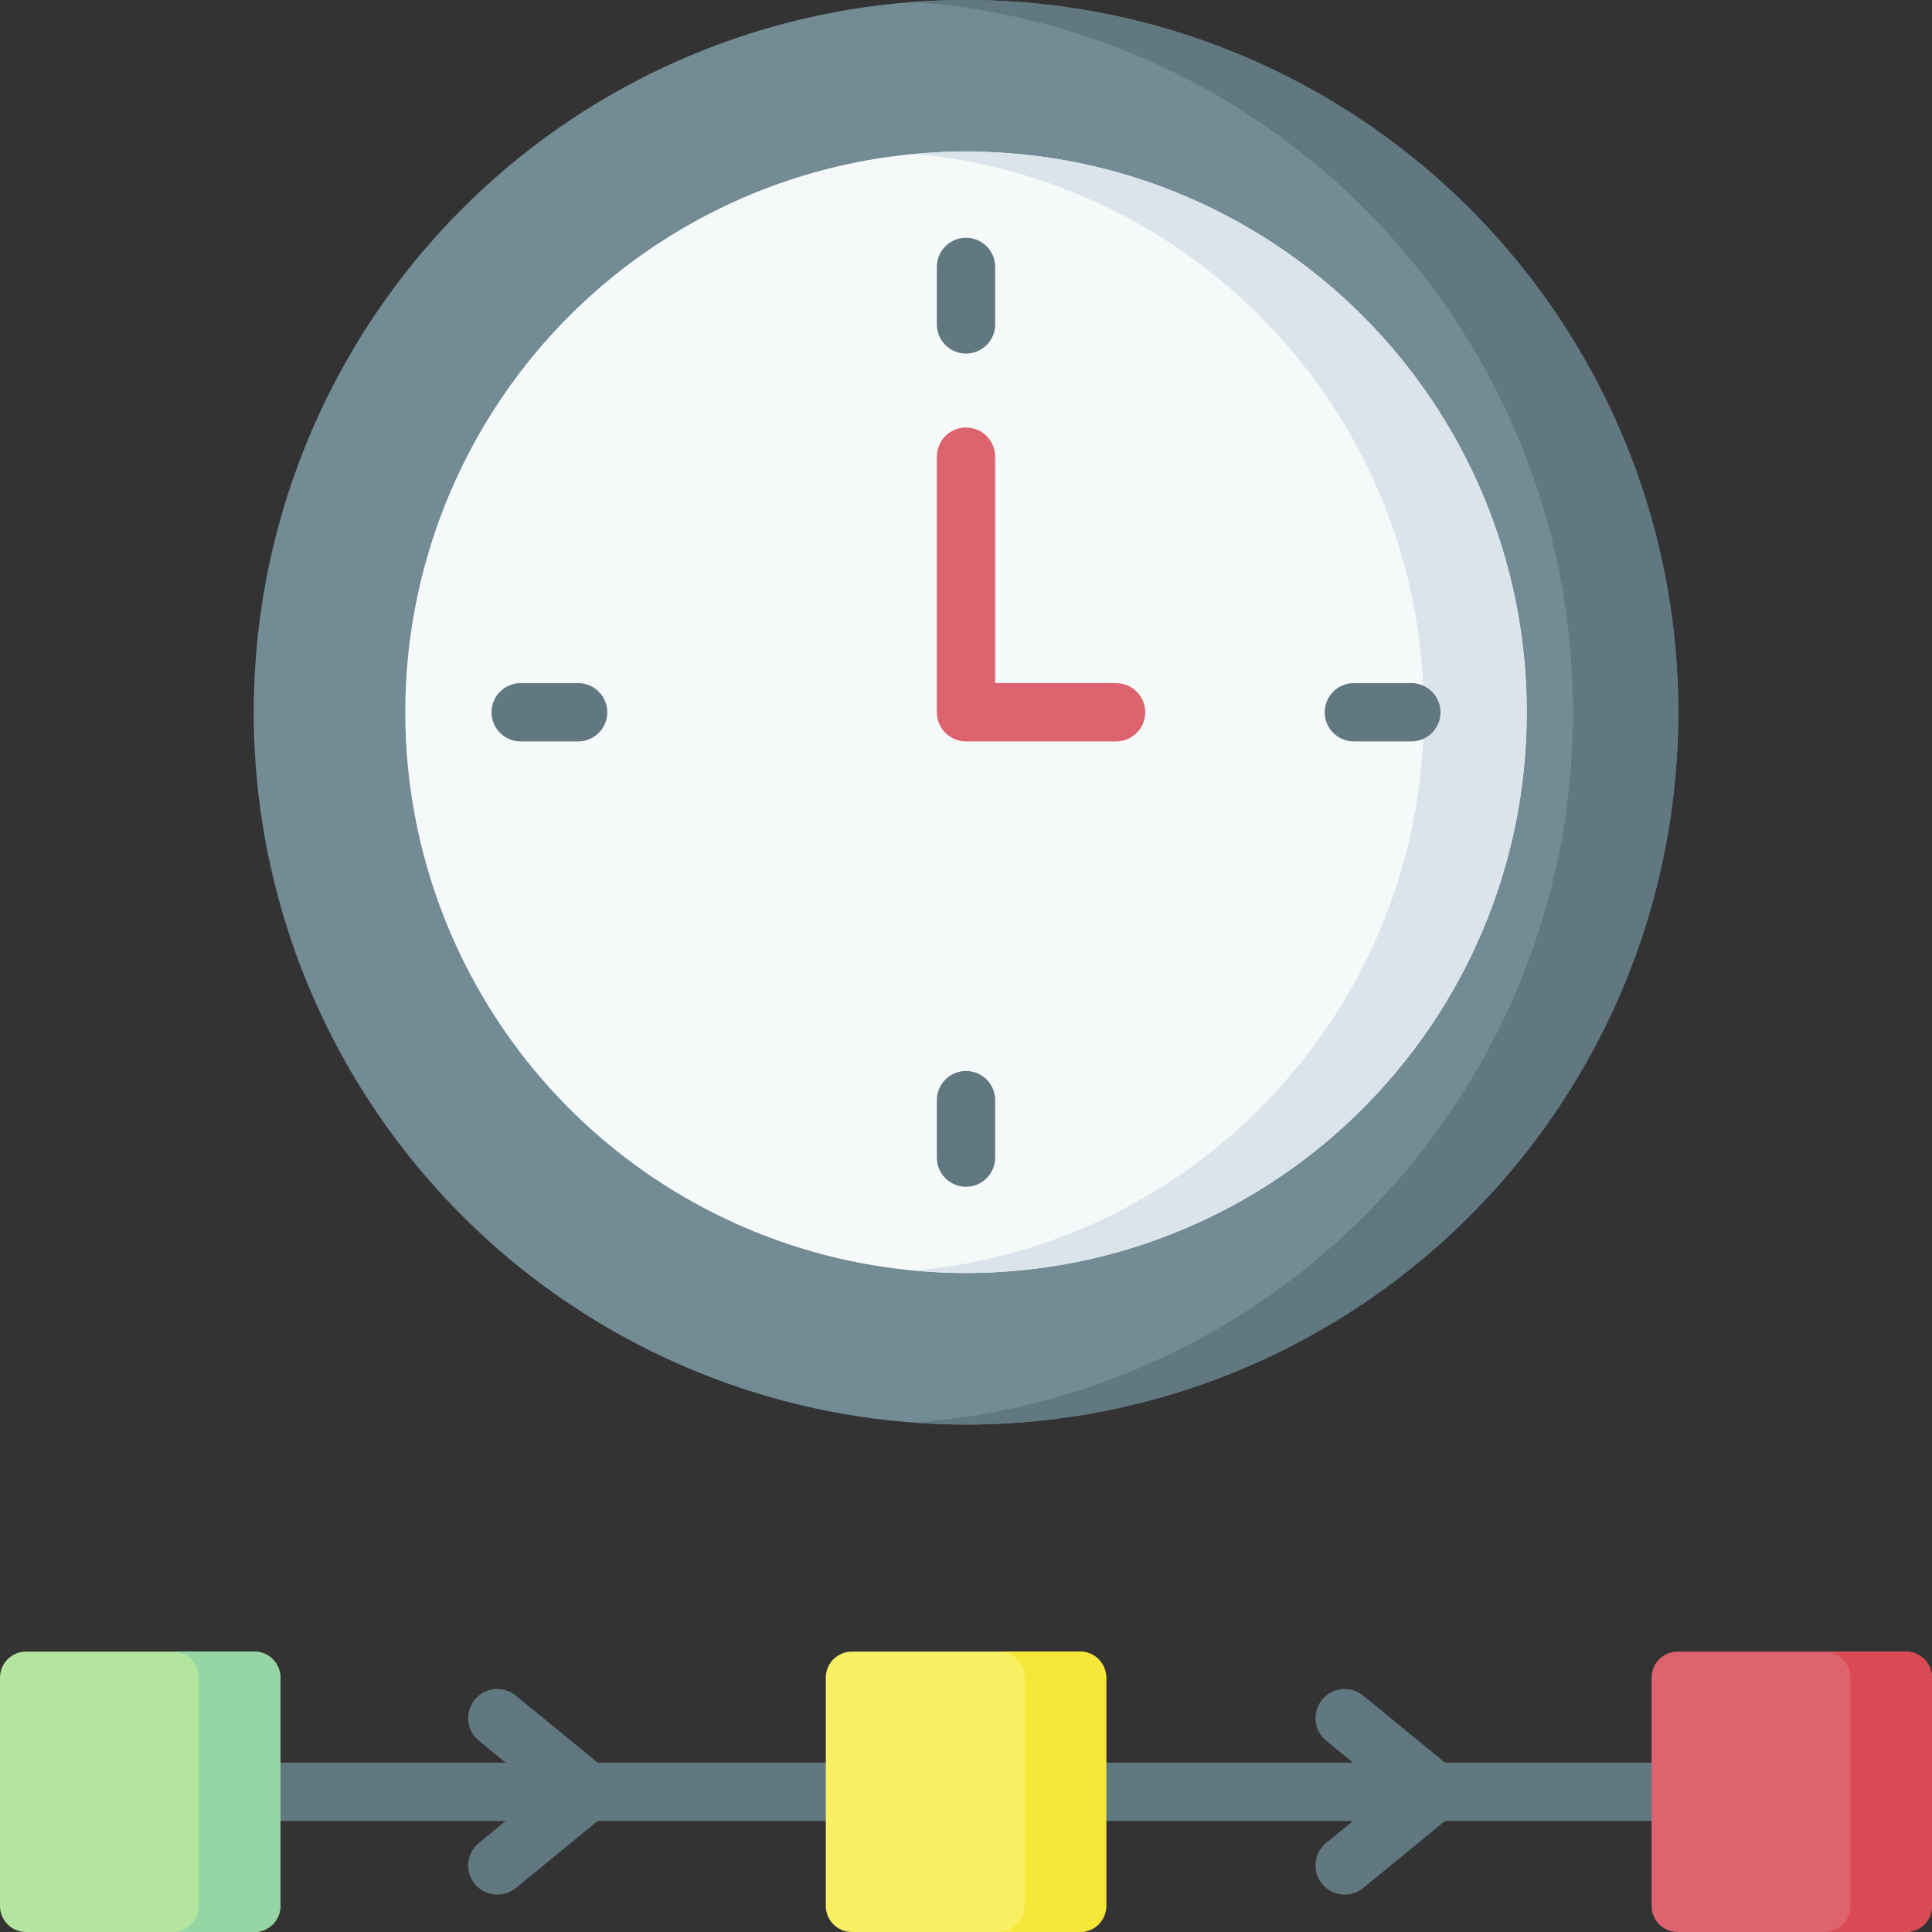<svg xmlns="http://www.w3.org/2000/svg" id="Capa_1" height="512" viewBox="0 0 512 512" width="512"><rect x="0" y="0" width="512" height="512" fill="#333333" stroke="none"/><g><g><path d="m242.365 482.573h-190.547c-4.267 0-7.726-3.459-7.726-7.726s3.459-7.726 7.726-7.726h190.547c4.267 0 7.726 3.459 7.726 7.726s-3.459 7.726-7.726 7.726z" fill="#617881"></path></g><g><path d="m453.719 482.573h-176.591c-4.268 0-7.726-3.459-7.726-7.726s3.459-7.726 7.726-7.726h176.591c4.268 0 7.726 3.459 7.726 7.726s-3.459 7.726-7.726 7.726z" fill="#617881"></path></g><g><path d="m131.805 502.094c-2.237 0-4.456-.967-5.983-2.832-2.703-3.303-2.217-8.17 1.085-10.873l16.544-13.542-16.544-13.541c-3.302-2.703-3.788-7.57-1.085-10.872 2.702-3.303 7.569-3.788 10.873-1.086l23.848 19.52c1.793 1.468 2.833 3.662 2.833 5.979s-1.04 4.511-2.833 5.979l-23.848 19.521c-1.436 1.174-3.168 1.747-4.89 1.747z" fill="#617881"></path></g><g><path d="m356.356 502.094c-2.236 0-4.455-.966-5.983-2.832-2.703-3.302-2.217-8.17 1.085-10.873l16.542-13.543-16.543-13.541c-3.302-2.703-3.788-7.57-1.085-10.873 2.702-3.302 7.57-3.787 10.873-1.085l23.847 19.52c1.793 1.468 2.832 3.662 2.832 5.979s-1.039 4.511-2.832 5.979l-23.847 19.521c-1.436 1.175-3.167 1.748-4.889 1.748z" fill="#617881"></path></g><circle cx="256" cy="188.76" fill="#738b95" r="188.76"></circle><path d="m256 0c-4.691 0-9.34.177-13.944.514 97.737 7.137 174.816 88.688 174.816 188.246s-77.079 181.109-174.816 188.246c4.605.337 9.254.514 13.944.514 104.249 0 188.76-84.511 188.76-188.761 0-104.248-84.511-188.759-188.76-188.759z" fill="#617881"></path><circle cx="256" cy="188.76" fill="#f6f9f9" r="148.601"></circle><path d="m256 40.159c-4.596 0-9.14.22-13.63.628 75.68 6.883 134.971 70.499 134.971 147.973s-59.291 141.089-134.971 147.973c4.49.408 9.034.628 13.63.628 82.07 0 148.601-66.531 148.601-148.601s-66.531-148.601-148.601-148.601z" fill="#dae4ea"></path><g><path d="m256 93.698c-4.267 0-7.726-3.459-7.726-7.726v-15.233c0-4.268 3.459-7.726 7.726-7.726s7.727 3.459 7.727 7.726v15.232c0 4.268-3.46 7.727-7.727 7.727z" fill="#617881"></path></g><g><path d="m374.022 196.486h-15.232c-4.268 0-7.726-3.459-7.726-7.726s3.459-7.726 7.726-7.726h15.232c4.268 0 7.726 3.459 7.726 7.726s-3.459 7.726-7.726 7.726z" fill="#617881"></path></g><g><path d="m256 314.508c-4.267 0-7.726-3.459-7.726-7.726v-15.232c0-4.268 3.459-7.726 7.726-7.726s7.727 3.459 7.727 7.726v15.232c0 4.268-3.46 7.726-7.727 7.726z" fill="#617881"></path></g><g><path d="m153.211 196.486h-15.232c-4.267 0-7.726-3.459-7.726-7.726s3.459-7.726 7.726-7.726h15.232c4.267 0 7.726 3.459 7.726 7.726s-3.459 7.726-7.726 7.726z" fill="#617881"></path></g><g><path d="m295.772 196.486h-39.772c-4.267 0-7.726-3.459-7.726-7.726v-67.74c0-4.268 3.459-7.726 7.726-7.726s7.727 3.459 7.727 7.726v60.014h32.045c4.268 0 7.726 3.459 7.726 7.726s-3.458 7.726-7.726 7.726z" fill="#dd636e"></path></g><path d="m67.404 512h-60.501c-3.813 0-6.903-3.091-6.903-6.903v-60.501c0-3.812 3.09-6.903 6.903-6.903h60.501c3.812 0 6.903 3.09 6.903 6.903v60.501c-.001 3.812-3.091 6.903-6.903 6.903z" fill="#b3e59f"></path><path d="m67.404 437.693h-21.618c3.812 0 6.903 3.091 6.903 6.903v60.501c0 3.812-3.09 6.902-6.903 6.902h21.618c3.812 0 6.903-3.09 6.903-6.902v-60.501c-.001-3.812-3.091-6.903-6.903-6.903z" fill="#95d6a4"></path><path d="m286.251 512h-60.501c-3.812 0-6.903-3.09-6.903-6.903v-60.501c0-3.812 3.09-6.903 6.903-6.903h60.501c3.812 0 6.903 3.09 6.903 6.903v60.501c-.001 3.812-3.091 6.903-6.903 6.903z" fill="#f9ef63"></path><path d="m286.251 437.693h-21.618c3.812 0 6.903 3.091 6.903 6.903v60.501c0 3.812-3.09 6.902-6.903 6.902h21.618c3.812 0 6.903-3.09 6.903-6.902v-60.501c-.001-3.812-3.091-6.903-6.903-6.903z" fill="#f6e738"></path><path d="m505.097 512h-60.501c-3.812 0-6.903-3.09-6.903-6.903v-60.501c0-3.812 3.09-6.903 6.903-6.903h60.501c3.812 0 6.903 3.09 6.903 6.903v60.501c0 3.812-3.091 6.903-6.903 6.903z" fill="#dd636e"></path><path d="m505.097 437.693h-21.617c3.812 0 6.903 3.091 6.903 6.903v60.501c0 3.812-3.09 6.902-6.903 6.902h21.618c3.812 0 6.903-3.09 6.903-6.902v-60.501c-.001-3.812-3.092-6.903-6.904-6.903z" fill="#da4a54"></path></g></svg>
